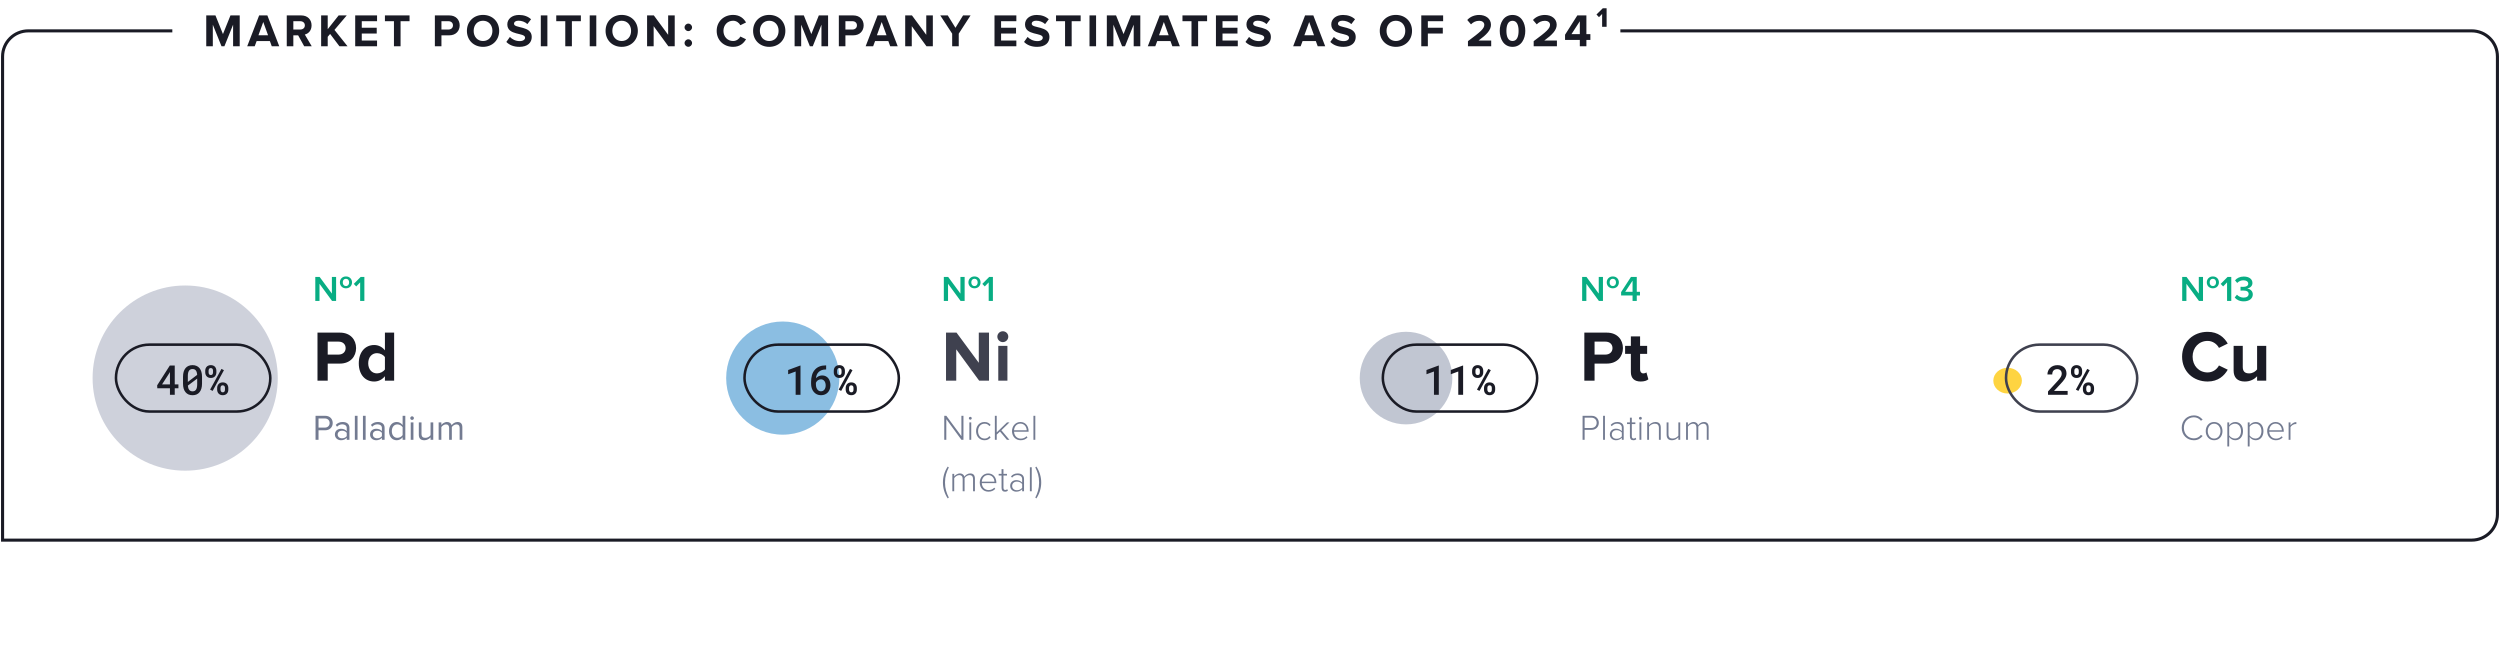<svg width="972" height="259" viewBox="0 0 972 259" fill="none" xmlns="http://www.w3.org/2000/svg">
<path d="M93.202 18H90.628V9.594L87.244 18H86.128L82.744 9.594V18H80.188V5.994H83.77L86.686 13.248L89.602 5.994H93.202V18ZM108.582 18H105.666L104.928 15.966H99.78L99.024 18H96.108L100.752 5.994H103.956L108.582 18ZM104.226 13.716L102.354 8.55L100.482 13.716H104.226ZM121.211 18H118.277L115.919 13.734H114.047V18H111.491V5.994H117.107C119.609 5.994 121.139 7.632 121.139 9.864C121.139 11.988 119.807 13.122 118.511 13.428L121.211 18ZM116.729 11.484C117.755 11.484 118.529 10.872 118.529 9.864C118.529 8.856 117.755 8.244 116.729 8.244H114.047V11.484H116.729ZM135.136 18H131.986L128.35 13.194L127.414 14.31V18H124.858V5.994H127.414V11.358L131.662 5.994H134.812L130.042 11.628L135.136 18ZM146.597 18H138.101V5.994H146.597V8.244H140.657V10.782H146.471V13.032H140.657V15.75H146.597V18ZM155.741 18H153.167V8.244H149.657V5.994H159.233V8.244H155.741V18ZM171.633 18H169.077V5.994H174.693C177.303 5.994 178.725 7.758 178.725 9.864C178.725 11.952 177.285 13.734 174.693 13.734H171.633V18ZM174.351 11.484C175.359 11.484 176.115 10.854 176.115 9.864C176.115 8.856 175.359 8.244 174.351 8.244H171.633V11.484H174.351ZM187.797 18.216C184.179 18.216 181.533 15.624 181.533 12.006C181.533 8.388 184.179 5.796 187.797 5.796C191.433 5.796 194.079 8.388 194.079 12.006C194.079 15.624 191.433 18.216 187.797 18.216ZM187.797 15.948C190.011 15.948 191.451 14.238 191.451 12.006C191.451 9.756 190.011 8.064 187.797 8.064C185.583 8.064 184.161 9.756 184.161 12.006C184.161 14.238 185.583 15.948 187.797 15.948ZM201.939 18.216C199.635 18.216 197.979 17.442 196.863 16.308L198.249 14.364C199.095 15.246 200.409 15.984 202.065 15.984C203.469 15.984 204.153 15.336 204.153 14.652C204.153 12.528 197.241 13.986 197.241 9.468C197.241 7.47 198.969 5.814 201.795 5.814C203.703 5.814 205.287 6.39 206.475 7.488L205.053 9.36C204.081 8.46 202.785 8.046 201.561 8.046C200.463 8.046 199.851 8.532 199.851 9.252C199.851 11.16 206.745 9.882 206.745 14.364C206.745 16.56 205.179 18.216 201.939 18.216ZM212.822 18H210.266V5.994H212.822V18ZM222.352 18H219.778V8.244H216.268V5.994H225.844V8.244H222.352V18ZM231.838 18H229.282V5.994H231.838V18ZM241.71 18.216C238.092 18.216 235.446 15.624 235.446 12.006C235.446 8.388 238.092 5.796 241.71 5.796C245.346 5.796 247.992 8.388 247.992 12.006C247.992 15.624 245.346 18.216 241.71 18.216ZM241.71 15.948C243.924 15.948 245.364 14.238 245.364 12.006C245.364 9.756 243.924 8.064 241.71 8.064C239.496 8.064 238.074 9.756 238.074 12.006C238.074 14.238 239.496 15.948 241.71 15.948ZM262.331 18H259.865L254.141 10.17V18H251.585V5.994H254.213L259.775 13.536V5.994H262.331V18ZM267.615 12.096C266.823 12.096 266.157 11.43 266.157 10.638C266.157 9.846 266.823 9.18 267.615 9.18C268.407 9.18 269.073 9.846 269.073 10.638C269.073 11.43 268.407 12.096 267.615 12.096ZM267.615 18.198C266.823 18.198 266.157 17.532 266.157 16.74C266.157 15.948 266.823 15.282 267.615 15.282C268.407 15.282 269.073 15.948 269.073 16.74C269.073 17.532 268.407 18.198 267.615 18.198ZM285.036 18.216C281.436 18.216 278.646 15.696 278.646 12.006C278.646 8.316 281.436 5.796 285.036 5.796C287.682 5.796 289.212 7.236 290.058 8.73L287.862 9.81C287.358 8.838 286.278 8.064 285.036 8.064C282.858 8.064 281.274 9.738 281.274 12.006C281.274 14.274 282.858 15.948 285.036 15.948C286.278 15.948 287.358 15.192 287.862 14.202L290.058 15.264C289.194 16.758 287.682 18.216 285.036 18.216ZM299.067 18.216C295.449 18.216 292.803 15.624 292.803 12.006C292.803 8.388 295.449 5.796 299.067 5.796C302.703 5.796 305.349 8.388 305.349 12.006C305.349 15.624 302.703 18.216 299.067 18.216ZM299.067 15.948C301.281 15.948 302.721 14.238 302.721 12.006C302.721 9.756 301.281 8.064 299.067 8.064C296.853 8.064 295.431 9.756 295.431 12.006C295.431 14.238 296.853 15.948 299.067 15.948ZM321.957 18H319.383V9.594L315.999 18H314.883L311.499 9.594V18H308.943V5.994H312.525L315.441 13.248L318.357 5.994H321.957V18ZM328.697 18H326.141V5.994H331.757C334.367 5.994 335.789 7.758 335.789 9.864C335.789 11.952 334.349 13.734 331.757 13.734H328.697V18ZM331.415 11.484C332.423 11.484 333.179 10.854 333.179 9.864C333.179 8.856 332.423 8.244 331.415 8.244H328.697V11.484H331.415ZM349.034 18H346.118L345.38 15.966H340.232L339.476 18H336.56L341.204 5.994H344.408L349.034 18ZM344.678 13.716L342.806 8.55L340.934 13.716H344.678ZM362.688 18H360.222L354.498 10.17V18H351.942V5.994H354.57L360.132 13.536V5.994H362.688V18ZM372.76 18H370.204V13.086L365.578 5.994H368.494L371.482 10.818L374.434 5.994H377.35L372.76 13.086V18ZM395.159 18H386.663V5.994H395.159V8.244H389.219V10.782H395.033V13.032H389.219V15.75H395.159V18ZM403.223 18.216C400.919 18.216 399.263 17.442 398.147 16.308L399.533 14.364C400.379 15.246 401.693 15.984 403.349 15.984C404.753 15.984 405.437 15.336 405.437 14.652C405.437 12.528 398.525 13.986 398.525 9.468C398.525 7.47 400.253 5.814 403.079 5.814C404.987 5.814 406.571 6.39 407.759 7.488L406.337 9.36C405.365 8.46 404.069 8.046 402.845 8.046C401.747 8.046 401.135 8.532 401.135 9.252C401.135 11.16 408.029 9.882 408.029 14.364C408.029 16.56 406.463 18.216 403.223 18.216ZM416.667 18H414.093V8.244H410.583V5.994H420.159V8.244H416.667V18ZM426.154 18H423.598V5.994H426.154V18ZM443.351 18H440.777V9.594L437.393 18H436.277L432.893 9.594V18H430.337V5.994H433.919L436.835 13.248L439.751 5.994H443.351V18ZM458.732 18H455.816L455.078 15.966H449.93L449.174 18H446.258L450.902 5.994H454.106L458.732 18ZM454.376 13.716L452.504 8.55L450.632 13.716H454.376ZM465.826 18H463.252V8.244H459.742V5.994H469.318V8.244H465.826V18ZM481.253 18H472.757V5.994H481.253V8.244H475.313V10.782H481.127V13.032H475.313V15.75H481.253V18ZM489.317 18.216C487.013 18.216 485.357 17.442 484.241 16.308L485.627 14.364C486.473 15.246 487.787 15.984 489.443 15.984C490.847 15.984 491.531 15.336 491.531 14.652C491.531 12.528 484.619 13.986 484.619 9.468C484.619 7.47 486.347 5.814 489.173 5.814C491.081 5.814 492.665 6.39 493.853 7.488L492.431 9.36C491.459 8.46 490.163 8.046 488.939 8.046C487.841 8.046 487.229 8.532 487.229 9.252C487.229 11.16 494.123 9.882 494.123 14.364C494.123 16.56 492.557 18.216 489.317 18.216ZM515.245 18H512.329L511.591 15.966H506.443L505.687 18H502.771L507.415 5.994H510.619L515.245 18ZM510.889 13.716L509.017 8.55L507.145 13.716H510.889ZM522.297 18.216C519.993 18.216 518.337 17.442 517.221 16.308L518.607 14.364C519.453 15.246 520.767 15.984 522.423 15.984C523.827 15.984 524.511 15.336 524.511 14.652C524.511 12.528 517.599 13.986 517.599 9.468C517.599 7.47 519.327 5.814 522.153 5.814C524.061 5.814 525.645 6.39 526.833 7.488L525.411 9.36C524.439 8.46 523.143 8.046 521.919 8.046C520.821 8.046 520.209 8.532 520.209 9.252C520.209 11.16 527.103 9.882 527.103 14.364C527.103 16.56 525.537 18.216 522.297 18.216ZM542.717 18.216C539.099 18.216 536.453 15.624 536.453 12.006C536.453 8.388 539.099 5.796 542.717 5.796C546.353 5.796 548.999 8.388 548.999 12.006C548.999 15.624 546.353 18.216 542.717 18.216ZM542.717 15.948C544.931 15.948 546.371 14.238 546.371 12.006C546.371 9.756 544.931 8.064 542.717 8.064C540.503 8.064 539.081 9.756 539.081 12.006C539.081 14.238 540.503 15.948 542.717 15.948ZM555.149 18H552.593V5.994H561.089V8.244H555.149V10.782H560.963V13.032H555.149V18ZM579.776 18H570.74V16.002C575.654 12.366 577.094 11.124 577.094 9.648C577.094 8.604 576.14 8.082 575.15 8.082C573.782 8.082 572.738 8.622 571.928 9.468L570.47 7.776C571.64 6.426 573.422 5.814 575.096 5.814C577.652 5.814 579.686 7.254 579.686 9.648C579.686 11.7 577.994 13.482 574.88 15.75H579.776V18ZM588.067 18.216C584.629 18.216 583.099 15.102 583.099 12.006C583.099 8.91 584.629 5.814 588.067 5.814C591.487 5.814 593.035 8.91 593.035 12.006C593.035 15.102 591.487 18.216 588.067 18.216ZM588.067 15.948C589.777 15.948 590.425 14.22 590.425 12.006C590.425 9.792 589.777 8.082 588.067 8.082C586.339 8.082 585.691 9.792 585.691 12.006C585.691 14.22 586.339 15.948 588.067 15.948ZM605.331 18H596.295V16.002C601.209 12.366 602.649 11.124 602.649 9.648C602.649 8.604 601.695 8.082 600.705 8.082C599.337 8.082 598.293 8.622 597.483 9.468L596.025 7.776C597.195 6.426 598.977 5.814 600.651 5.814C603.207 5.814 605.241 7.254 605.241 9.648C605.241 11.7 603.549 13.482 600.435 15.75H605.331V18ZM616.79 18H614.234V15.516H608.492V13.5L613.262 5.994H616.79V13.266H618.338V15.516H616.79V18ZM614.234 13.266V8.262L610.994 13.266H614.234ZM624.65 10.422H622.904V5.436L621.68 6.678L620.708 5.634L623.156 3.222H624.65V10.422Z" fill="#1A1B25"/>
<circle cx="72" cy="147" r="36" fill="#CED1DB"/>
<rect x="45.091" y="134" width="60" height="26" rx="13" stroke="#1A1B25"/>
<path d="M67.942 149.445H69.372V150.961H67.942V153.5H66.075V150.961H61.153L61.106 149.812L66.02 142.125H67.942V149.445ZM63.013 149.445H66.075V144.625L65.856 145.031L63.013 149.445ZM78.548 149.164C78.548 149.893 78.462 150.539 78.29 151.102C78.123 151.659 77.881 152.125 77.563 152.5C77.251 152.885 76.865 153.177 76.407 153.375C75.954 153.568 75.438 153.664 74.86 153.664C74.287 153.664 73.772 153.568 73.313 153.375C72.855 153.177 72.467 152.885 72.149 152.5C71.826 152.125 71.579 151.659 71.407 151.102C71.24 150.539 71.157 149.893 71.157 149.164V146.469C71.157 145.74 71.24 145.096 71.407 144.539C71.579 143.977 71.824 143.503 72.142 143.117C72.459 142.737 72.845 142.451 73.298 142.258C73.756 142.06 74.272 141.961 74.845 141.961C75.423 141.961 75.938 142.06 76.392 142.258C76.85 142.451 77.24 142.737 77.563 143.117C77.876 143.503 78.118 143.977 78.29 144.539C78.462 145.096 78.548 145.74 78.548 146.469V149.164ZM73.032 148.5L76.649 145.758C76.629 145.352 76.571 145 76.478 144.703C76.389 144.406 76.261 144.164 76.095 143.977C75.949 143.81 75.769 143.685 75.556 143.602C75.347 143.518 75.11 143.477 74.845 143.477C74.558 143.477 74.306 143.526 74.087 143.625C73.868 143.724 73.686 143.87 73.54 144.062C73.368 144.281 73.24 144.565 73.157 144.914C73.074 145.258 73.032 145.664 73.032 146.133V147.664C73.032 147.862 73.032 148.013 73.032 148.117C73.032 148.221 73.032 148.349 73.032 148.5ZM76.665 149.477V148.039C76.665 147.909 76.665 147.773 76.665 147.633C76.665 147.492 76.665 147.346 76.665 147.195L73.048 149.922C73.074 150.281 73.129 150.599 73.212 150.875C73.3 151.151 73.418 151.38 73.563 151.562C73.709 151.76 73.889 151.909 74.103 152.008C74.321 152.107 74.574 152.156 74.86 152.156C75.142 152.156 75.389 152.109 75.603 152.016C75.816 151.917 75.998 151.773 76.149 151.586C76.321 151.367 76.449 151.081 76.532 150.727C76.621 150.372 76.665 149.956 76.665 149.477ZM79.794 144.164C79.794 143.862 79.838 143.578 79.927 143.312C80.021 143.047 80.159 142.812 80.341 142.609C80.518 142.411 80.742 142.255 81.013 142.141C81.284 142.021 81.599 141.961 81.958 141.961C82.323 141.961 82.64 142.021 82.911 142.141C83.182 142.255 83.409 142.411 83.591 142.609C83.768 142.812 83.901 143.047 83.989 143.312C84.083 143.578 84.13 143.862 84.13 144.164V144.766C84.13 145.062 84.083 145.344 83.989 145.609C83.901 145.87 83.768 146.099 83.591 146.297C83.409 146.5 83.182 146.661 82.911 146.781C82.646 146.896 82.333 146.953 81.974 146.953C81.614 146.953 81.297 146.896 81.021 146.781C80.75 146.661 80.523 146.5 80.341 146.297C80.164 146.099 80.028 145.87 79.935 145.609C79.841 145.344 79.794 145.062 79.794 144.766V144.164ZM81.099 144.766C81.099 144.901 81.112 145.034 81.138 145.164C81.169 145.289 81.221 145.401 81.294 145.5C81.362 145.599 81.45 145.677 81.56 145.734C81.674 145.792 81.812 145.82 81.974 145.82C82.13 145.82 82.263 145.792 82.372 145.734C82.482 145.677 82.57 145.599 82.638 145.5C82.7 145.401 82.747 145.289 82.778 145.164C82.81 145.034 82.825 144.901 82.825 144.766V144.164C82.825 144.029 82.81 143.896 82.778 143.766C82.747 143.635 82.7 143.518 82.638 143.414C82.565 143.32 82.474 143.245 82.364 143.188C82.255 143.125 82.12 143.094 81.958 143.094C81.797 143.094 81.661 143.125 81.552 143.188C81.448 143.245 81.362 143.32 81.294 143.414C81.226 143.518 81.177 143.635 81.146 143.766C81.114 143.896 81.099 144.029 81.099 144.164V144.766ZM84.427 150.867C84.427 150.57 84.474 150.289 84.567 150.023C84.661 149.758 84.799 149.523 84.982 149.32C85.164 149.117 85.39 148.958 85.661 148.844C85.932 148.729 86.245 148.672 86.599 148.672C86.963 148.672 87.281 148.729 87.552 148.844C87.823 148.958 88.049 149.117 88.232 149.32C88.409 149.523 88.541 149.758 88.63 150.023C88.724 150.289 88.771 150.57 88.771 150.867V151.477C88.771 151.773 88.726 152.055 88.638 152.32C88.549 152.586 88.414 152.818 88.232 153.016C88.049 153.214 87.823 153.37 87.552 153.484C87.286 153.599 86.974 153.656 86.614 153.656C86.255 153.656 85.937 153.599 85.661 153.484C85.39 153.37 85.164 153.214 84.982 153.016C84.799 152.818 84.661 152.586 84.567 152.32C84.474 152.055 84.427 151.773 84.427 151.477V150.867ZM85.732 151.477C85.732 151.612 85.75 151.745 85.786 151.875C85.823 152 85.877 152.112 85.95 152.211C86.018 152.31 86.107 152.391 86.216 152.453C86.325 152.51 86.458 152.539 86.614 152.539C86.786 152.539 86.927 152.51 87.036 152.453C87.146 152.391 87.232 152.31 87.294 152.211C87.362 152.112 87.406 152 87.427 151.875C87.453 151.75 87.466 151.617 87.466 151.477V150.867C87.466 150.727 87.45 150.594 87.419 150.469C87.388 150.339 87.341 150.224 87.278 150.125C87.206 150.031 87.112 149.956 86.997 149.898C86.888 149.836 86.755 149.805 86.599 149.805C86.437 149.805 86.302 149.833 86.192 149.891C86.083 149.948 85.995 150.026 85.927 150.125C85.859 150.224 85.81 150.339 85.778 150.469C85.747 150.594 85.732 150.727 85.732 150.867V151.477ZM82.677 151.984L81.692 151.484L86.099 143.43L87.075 143.922L82.677 151.984Z" fill="#1A1B25"/>
<path d="M134.499 112.1C133.057 112.1 132.147 111.05 132.147 109.79C132.147 108.53 133.057 107.48 134.499 107.48C135.969 107.48 136.865 108.53 136.865 109.79C136.865 111.05 135.969 112.1 134.499 112.1ZM134.499 111.218C135.283 111.218 135.745 110.63 135.745 109.79C135.745 108.964 135.283 108.39 134.499 108.39C133.715 108.39 133.267 108.964 133.267 109.79C133.267 110.63 133.715 111.218 134.499 111.218ZM130.677 117H129.095L124.223 110.336V117H122.585V107.662H124.265L129.039 114.144V107.662H130.677V117ZM141.667 117H140.029V109.79L138.503 111.372L137.551 110.378L140.239 107.662H141.667V117Z" fill="#08AD83"/>
<path d="M127.415 148H123.439V129.324H132.175C136.235 129.324 138.447 132.068 138.447 135.344C138.447 138.592 136.207 141.364 132.175 141.364H127.415V148ZM131.643 137.864C133.211 137.864 134.387 136.884 134.387 135.344C134.387 133.776 133.211 132.824 131.643 132.824H127.415V137.864H131.643ZM153.242 148H149.658V146.264C148.594 147.608 147.11 148.336 145.486 148.336C142.07 148.336 139.494 145.76 139.494 141.252C139.494 136.828 142.042 134.14 145.486 134.14C147.082 134.14 148.594 134.84 149.658 136.212V129.324H153.242V148ZM146.578 145.172C147.782 145.172 149.07 144.528 149.658 143.632V138.844C149.07 137.948 147.782 137.304 146.578 137.304C144.562 137.304 143.162 138.9 143.162 141.252C143.162 143.576 144.562 145.172 146.578 145.172Z" fill="#1A1B25"/>
<path d="M123.845 171H122.683V161.662H126.435C128.311 161.662 129.361 162.95 129.361 164.476C129.361 166.002 128.283 167.29 126.435 167.29H123.845V171ZM126.295 166.254C127.401 166.254 128.157 165.526 128.157 164.476C128.157 163.426 127.401 162.698 126.295 162.698H123.845V166.254H126.295ZM135.862 171H134.812V170.23C134.252 170.846 133.482 171.168 132.572 171.168C131.424 171.168 130.206 170.398 130.206 168.928C130.206 167.416 131.424 166.702 132.572 166.702C133.496 166.702 134.266 166.996 134.812 167.626V166.408C134.812 165.498 134.084 164.98 133.104 164.98C132.292 164.98 131.634 165.274 131.032 165.918L130.542 165.19C131.27 164.434 132.138 164.07 133.244 164.07C134.672 164.07 135.862 164.714 135.862 166.352V171ZM132.95 170.412C133.692 170.412 134.406 170.132 134.812 169.572V168.298C134.406 167.738 133.692 167.458 132.95 167.458C131.97 167.458 131.284 168.074 131.284 168.942C131.284 169.796 131.97 170.412 132.95 170.412ZM139.017 171H137.967V161.662H139.017V171ZM142.161 171H141.111V161.662H142.161V171ZM149.534 171H148.484V170.23C147.924 170.846 147.154 171.168 146.244 171.168C145.096 171.168 143.878 170.398 143.878 168.928C143.878 167.416 145.096 166.702 146.244 166.702C147.168 166.702 147.938 166.996 148.484 167.626V166.408C148.484 165.498 147.756 164.98 146.776 164.98C145.964 164.98 145.306 165.274 144.704 165.918L144.214 165.19C144.942 164.434 145.81 164.07 146.916 164.07C148.344 164.07 149.534 164.714 149.534 166.352V171ZM146.622 170.412C147.364 170.412 148.078 170.132 148.484 169.572V168.298C148.078 167.738 147.364 167.458 146.622 167.458C145.642 167.458 144.956 168.074 144.956 168.942C144.956 169.796 145.642 170.412 146.622 170.412ZM157.589 171H156.539V169.992C156.035 170.678 155.209 171.168 154.257 171.168C152.493 171.168 151.247 169.824 151.247 167.626C151.247 165.47 152.479 164.07 154.257 164.07C155.167 164.07 155.993 164.518 156.539 165.26V161.662H157.589V171ZM154.509 170.23C155.349 170.23 156.161 169.754 156.539 169.166V166.1C156.161 165.512 155.349 165.008 154.509 165.008C153.151 165.008 152.339 166.128 152.339 167.626C152.339 169.124 153.151 170.23 154.509 170.23ZM160.209 163.272C159.831 163.272 159.509 162.964 159.509 162.572C159.509 162.18 159.831 161.858 160.209 161.858C160.601 161.858 160.923 162.18 160.923 162.572C160.923 162.964 160.601 163.272 160.209 163.272ZM160.741 171H159.691V164.238H160.741V171ZM168.45 171H167.4V170.048C166.882 170.636 166 171.168 164.992 171.168C163.578 171.168 162.836 170.482 162.836 169.012V164.238H163.886V168.69C163.886 169.88 164.488 170.23 165.398 170.23C166.224 170.23 167.008 169.754 167.4 169.208V164.238H168.45V171ZM179.759 171H178.709V166.408C178.709 165.554 178.331 165.008 177.463 165.008C176.763 165.008 176.021 165.512 175.671 166.044V171H174.621V166.408C174.621 165.554 174.257 165.008 173.375 165.008C172.689 165.008 171.961 165.512 171.597 166.058V171H170.547V164.238H171.597V165.218C171.877 164.784 172.787 164.07 173.781 164.07C174.817 164.07 175.405 164.63 175.601 165.33C175.979 164.714 176.889 164.07 177.869 164.07C179.101 164.07 179.759 164.756 179.759 166.114V171Z" fill="#737B91"/>
<circle cx="304.333" cy="147" r="22" fill="#8BBEE2"/>
<rect x="289.465" y="134" width="60" height="26" rx="13" stroke="#1A1B25"/>
<path d="M311.231 153.5H309.348V144.438L306.434 145.508V143.859L311.114 142.125H311.231V153.5ZM321.204 142.07V143.656H321.079C320.459 143.656 319.92 143.742 319.462 143.914C319.009 144.081 318.626 144.315 318.313 144.617C317.996 144.919 317.748 145.281 317.571 145.703C317.399 146.125 317.292 146.578 317.251 147.062C317.376 146.922 317.522 146.786 317.688 146.656C317.855 146.521 318.04 146.401 318.243 146.297C318.436 146.198 318.649 146.12 318.884 146.062C319.118 146 319.365 145.969 319.626 145.969C320.178 145.969 320.657 146.073 321.063 146.281C321.475 146.49 321.813 146.771 322.079 147.125C322.35 147.479 322.548 147.885 322.673 148.344C322.803 148.802 322.868 149.279 322.868 149.773C322.868 150.315 322.785 150.823 322.618 151.297C322.457 151.766 322.22 152.174 321.907 152.523C321.589 152.878 321.201 153.156 320.743 153.359C320.29 153.557 319.772 153.656 319.188 153.656C318.589 153.656 318.055 153.542 317.587 153.312C317.118 153.083 316.722 152.773 316.399 152.383C316.055 151.977 315.795 151.5 315.618 150.953C315.441 150.401 315.352 149.82 315.352 149.211V148.438C315.352 147.521 315.47 146.648 315.704 145.82C315.943 144.987 316.339 144.271 316.891 143.672C317.36 143.156 317.938 142.76 318.626 142.484C319.313 142.208 320.1 142.07 320.985 142.07H321.204ZM319.165 147.484C318.941 147.484 318.727 147.518 318.524 147.586C318.321 147.654 318.134 147.747 317.962 147.867C317.805 147.987 317.665 148.125 317.54 148.281C317.415 148.438 317.311 148.612 317.227 148.805V149.383C317.227 149.836 317.277 150.234 317.376 150.578C317.48 150.922 317.621 151.208 317.798 151.438C317.975 151.667 318.18 151.841 318.415 151.961C318.649 152.081 318.899 152.141 319.165 152.141C319.457 152.141 319.717 152.083 319.946 151.969C320.175 151.849 320.371 151.688 320.532 151.484C320.693 151.276 320.816 151.031 320.899 150.75C320.983 150.464 321.024 150.154 321.024 149.82C321.024 149.503 320.983 149.203 320.899 148.922C320.821 148.635 320.704 148.385 320.548 148.172C320.391 147.958 320.196 147.792 319.962 147.672C319.733 147.547 319.467 147.484 319.165 147.484ZM324.169 144.164C324.169 143.862 324.213 143.578 324.302 143.312C324.395 143.047 324.533 142.812 324.716 142.609C324.893 142.411 325.117 142.255 325.388 142.141C325.658 142.021 325.974 141.961 326.333 141.961C326.698 141.961 327.015 142.021 327.286 142.141C327.557 142.255 327.783 142.411 327.966 142.609C328.143 142.812 328.276 143.047 328.364 143.312C328.458 143.578 328.505 143.862 328.505 144.164V144.766C328.505 145.062 328.458 145.344 328.364 145.609C328.276 145.87 328.143 146.099 327.966 146.297C327.783 146.5 327.557 146.661 327.286 146.781C327.02 146.896 326.708 146.953 326.349 146.953C325.989 146.953 325.672 146.896 325.395 146.781C325.125 146.661 324.898 146.5 324.716 146.297C324.539 146.099 324.403 145.87 324.31 145.609C324.216 145.344 324.169 145.062 324.169 144.766V144.164ZM325.474 144.766C325.474 144.901 325.487 145.034 325.513 145.164C325.544 145.289 325.596 145.401 325.669 145.5C325.737 145.599 325.825 145.677 325.935 145.734C326.049 145.792 326.187 145.82 326.349 145.82C326.505 145.82 326.638 145.792 326.747 145.734C326.856 145.677 326.945 145.599 327.013 145.5C327.075 145.401 327.122 145.289 327.153 145.164C327.185 145.034 327.2 144.901 327.2 144.766V144.164C327.2 144.029 327.185 143.896 327.153 143.766C327.122 143.635 327.075 143.518 327.013 143.414C326.94 143.32 326.849 143.245 326.739 143.188C326.63 143.125 326.494 143.094 326.333 143.094C326.172 143.094 326.036 143.125 325.927 143.188C325.823 143.245 325.737 143.32 325.669 143.414C325.601 143.518 325.552 143.635 325.52 143.766C325.489 143.896 325.474 144.029 325.474 144.164V144.766ZM328.802 150.867C328.802 150.57 328.849 150.289 328.942 150.023C329.036 149.758 329.174 149.523 329.356 149.32C329.539 149.117 329.765 148.958 330.036 148.844C330.307 148.729 330.619 148.672 330.974 148.672C331.338 148.672 331.656 148.729 331.927 148.844C332.198 148.958 332.424 149.117 332.606 149.32C332.783 149.523 332.916 149.758 333.005 150.023C333.099 150.289 333.145 150.57 333.145 150.867V151.477C333.145 151.773 333.101 152.055 333.013 152.32C332.924 152.586 332.789 152.818 332.606 153.016C332.424 153.214 332.198 153.37 331.927 153.484C331.661 153.599 331.349 153.656 330.989 153.656C330.63 153.656 330.312 153.599 330.036 153.484C329.765 153.37 329.539 153.214 329.356 153.016C329.174 152.818 329.036 152.586 328.942 152.32C328.849 152.055 328.802 151.773 328.802 151.477V150.867ZM330.106 151.477C330.106 151.612 330.125 151.745 330.161 151.875C330.198 152 330.252 152.112 330.325 152.211C330.393 152.31 330.481 152.391 330.591 152.453C330.7 152.51 330.833 152.539 330.989 152.539C331.161 152.539 331.302 152.51 331.411 152.453C331.52 152.391 331.606 152.31 331.669 152.211C331.737 152.112 331.781 152 331.802 151.875C331.828 151.75 331.841 151.617 331.841 151.477V150.867C331.841 150.727 331.825 150.594 331.794 150.469C331.763 150.339 331.716 150.224 331.653 150.125C331.58 150.031 331.487 149.956 331.372 149.898C331.263 149.836 331.13 149.805 330.974 149.805C330.812 149.805 330.677 149.833 330.567 149.891C330.458 149.948 330.369 150.026 330.302 150.125C330.234 150.224 330.185 150.339 330.153 150.469C330.122 150.594 330.106 150.727 330.106 150.867V151.477ZM327.052 151.984L326.067 151.484L330.474 143.43L331.45 143.922L327.052 151.984Z" fill="#1A1B25"/>
<path d="M378.873 112.1C377.431 112.1 376.521 111.05 376.521 109.79C376.521 108.53 377.431 107.48 378.873 107.48C380.343 107.48 381.239 108.53 381.239 109.79C381.239 111.05 380.343 112.1 378.873 112.1ZM378.873 111.218C379.657 111.218 380.119 110.63 380.119 109.79C380.119 108.964 379.657 108.39 378.873 108.39C378.089 108.39 377.641 108.964 377.641 109.79C377.641 110.63 378.089 111.218 378.873 111.218ZM375.051 117H373.469L368.597 110.336V117H366.959V107.662H368.639L373.413 114.144V107.662H375.051V117ZM386.041 117H384.403V109.79L382.877 111.372L381.925 110.378L384.613 107.662H386.041V117Z" fill="#08AD83"/>
<path d="M384.529 148H380.693L371.789 135.82V148H367.813V129.324H371.901L380.553 141.056V129.324H384.529V148ZM389.892 133.02C388.744 133.02 387.764 132.068 387.764 130.892C387.764 129.716 388.744 128.792 389.892 128.792C391.068 128.792 392.02 129.716 392.02 130.892C392.02 132.068 391.068 133.02 389.892 133.02ZM391.684 148H388.128V134.476H391.684V148Z" fill="#3F414F"/>
<path d="M374.589 171H373.805L367.925 162.978V171H367.127V161.662H367.939L373.791 169.572V161.662H374.589V171ZM377.253 163.174C376.959 163.174 376.693 162.922 376.693 162.614C376.693 162.306 376.959 162.068 377.253 162.068C377.561 162.068 377.813 162.306 377.813 162.614C377.813 162.922 377.561 163.174 377.253 163.174ZM377.617 171H376.889V164.238H377.617V171ZM382.781 171.168C380.793 171.168 379.491 169.586 379.491 167.612C379.491 165.638 380.793 164.07 382.781 164.07C383.957 164.07 384.629 164.532 385.175 165.218L384.671 165.666C384.181 164.994 383.565 164.728 382.823 164.728C381.241 164.728 380.275 165.988 380.275 167.612C380.275 169.236 381.241 170.51 382.823 170.51C383.565 170.51 384.181 170.23 384.671 169.558L385.175 170.006C384.629 170.706 383.957 171.168 382.781 171.168ZM392.471 171H391.491L388.789 167.78L387.529 168.97V171H386.801V161.662H387.529V168.102L391.519 164.238H392.485L389.335 167.29L392.471 171ZM396.851 171.168C394.877 171.168 393.463 169.698 393.463 167.612C393.463 165.652 394.849 164.07 396.725 164.07C398.783 164.07 399.917 165.708 399.917 167.654V167.85H394.261C394.331 169.32 395.311 170.538 396.907 170.538C397.761 170.538 398.545 170.216 399.119 169.6L399.497 170.076C398.825 170.776 397.971 171.168 396.851 171.168ZM399.175 167.276C399.161 166.128 398.405 164.7 396.711 164.7C395.115 164.7 394.317 166.1 394.261 167.276H399.175ZM402.527 171H401.799V161.662H402.527V171ZM368.905 193.464L368.471 193.786C367.267 191.966 366.609 189.852 366.609 187.598C366.609 185.344 367.267 183.23 368.471 181.41L368.905 181.718C368.023 183.524 367.421 185.162 367.421 187.598C367.421 190.02 368.023 191.672 368.905 193.464ZM379.049 191H378.321V186.268C378.321 185.316 377.915 184.728 376.963 184.728C376.235 184.728 375.409 185.26 375.031 185.876V191H374.289V186.268C374.289 185.316 373.897 184.728 372.931 184.728C372.217 184.728 371.405 185.274 370.999 185.89V191H370.271V184.238H370.999V185.26C371.279 184.826 372.203 184.07 373.183 184.07C374.233 184.07 374.793 184.686 374.961 185.344C375.339 184.714 376.249 184.07 377.201 184.07C378.447 184.07 379.049 184.77 379.049 186.128V191ZM384.314 191.168C382.34 191.168 380.926 189.698 380.926 187.612C380.926 185.652 382.312 184.07 384.188 184.07C386.246 184.07 387.38 185.708 387.38 187.654V187.85H381.724C381.794 189.32 382.774 190.538 384.37 190.538C385.224 190.538 386.008 190.216 386.582 189.6L386.96 190.076C386.288 190.776 385.434 191.168 384.314 191.168ZM386.638 187.276C386.624 186.128 385.868 184.7 384.174 184.7C382.578 184.7 381.78 186.1 381.724 187.276H386.638ZM390.732 191.168C389.836 191.168 389.402 190.622 389.402 189.698V184.882H388.282V184.238H389.402V182.39H390.144V184.238H391.516V184.882H390.144V189.586C390.144 190.132 390.368 190.51 390.844 190.51C391.166 190.51 391.446 190.356 391.6 190.188L391.88 190.748C391.614 191 391.292 191.168 390.732 191.168ZM398.143 191H397.415V190.202C396.813 190.86 396.057 191.168 395.119 191.168C393.957 191.168 392.753 190.37 392.753 188.914C392.753 187.444 393.943 186.674 395.119 186.674C396.057 186.674 396.827 186.982 397.415 187.64V186.268C397.415 185.26 396.603 184.714 395.595 184.714C394.755 184.714 394.097 185.008 393.481 185.708L393.075 185.204C393.775 184.448 394.559 184.07 395.679 184.07C397.051 184.07 398.143 184.728 398.143 186.24V191ZM395.371 190.594C396.183 190.594 396.939 190.286 397.415 189.67V188.186C396.939 187.57 396.183 187.248 395.371 187.248C394.251 187.248 393.523 187.962 393.523 188.928C393.523 189.88 394.251 190.594 395.371 190.594ZM401.146 191H400.418V181.662H401.146V191ZM402.95 193.786L402.516 193.464C403.412 191.672 404 190.02 404 187.598C404 185.162 403.412 183.524 402.516 181.718L402.95 181.41C404.154 183.23 404.826 185.344 404.826 187.598C404.826 189.852 404.154 191.966 402.95 193.786Z" fill="#737B91"/>
<circle cx="546.667" cy="147" r="18" fill="#C1C6D2"/>
<rect x="537.644" y="134" width="60" height="26" rx="13" stroke="#1A1B25"/>
<path d="M559.409 153.5H557.526V144.438L554.612 145.508V143.859L559.292 142.125H559.409V153.5ZM568.859 153.5H566.976V144.438L564.062 145.508V143.859L568.741 142.125H568.859V153.5ZM572.347 144.164C572.347 143.862 572.391 143.578 572.48 143.312C572.574 143.047 572.712 142.812 572.894 142.609C573.071 142.411 573.295 142.255 573.566 142.141C573.837 142.021 574.152 141.961 574.511 141.961C574.876 141.961 575.193 142.021 575.464 142.141C575.735 142.255 575.962 142.411 576.144 142.609C576.321 142.812 576.454 143.047 576.542 143.312C576.636 143.578 576.683 143.862 576.683 144.164V144.766C576.683 145.062 576.636 145.344 576.542 145.609C576.454 145.87 576.321 146.099 576.144 146.297C575.962 146.5 575.735 146.661 575.464 146.781C575.199 146.896 574.886 146.953 574.527 146.953C574.167 146.953 573.85 146.896 573.574 146.781C573.303 146.661 573.076 146.5 572.894 146.297C572.717 146.099 572.581 145.87 572.488 145.609C572.394 145.344 572.347 145.062 572.347 144.766V144.164ZM573.652 144.766C573.652 144.901 573.665 145.034 573.691 145.164C573.722 145.289 573.774 145.401 573.847 145.5C573.915 145.599 574.003 145.677 574.113 145.734C574.227 145.792 574.365 145.82 574.527 145.82C574.683 145.82 574.816 145.792 574.925 145.734C575.034 145.677 575.123 145.599 575.191 145.5C575.253 145.401 575.3 145.289 575.331 145.164C575.363 145.034 575.378 144.901 575.378 144.766V144.164C575.378 144.029 575.363 143.896 575.331 143.766C575.3 143.635 575.253 143.518 575.191 143.414C575.118 143.32 575.027 143.245 574.917 143.188C574.808 143.125 574.672 143.094 574.511 143.094C574.35 143.094 574.214 143.125 574.105 143.188C574.001 143.245 573.915 143.32 573.847 143.414C573.779 143.518 573.73 143.635 573.699 143.766C573.667 143.896 573.652 144.029 573.652 144.164V144.766ZM576.98 150.867C576.98 150.57 577.027 150.289 577.12 150.023C577.214 149.758 577.352 149.523 577.534 149.32C577.717 149.117 577.943 148.958 578.214 148.844C578.485 148.729 578.797 148.672 579.152 148.672C579.516 148.672 579.834 148.729 580.105 148.844C580.376 148.958 580.602 149.117 580.784 149.32C580.962 149.523 581.094 149.758 581.183 150.023C581.277 150.289 581.324 150.57 581.324 150.867V151.477C581.324 151.773 581.279 152.055 581.191 152.32C581.102 152.586 580.967 152.818 580.784 153.016C580.602 153.214 580.376 153.37 580.105 153.484C579.839 153.599 579.527 153.656 579.167 153.656C578.808 153.656 578.49 153.599 578.214 153.484C577.943 153.37 577.717 153.214 577.534 153.016C577.352 152.818 577.214 152.586 577.12 152.32C577.027 152.055 576.98 151.773 576.98 151.477V150.867ZM578.284 151.477C578.284 151.612 578.303 151.745 578.339 151.875C578.376 152 578.43 152.112 578.503 152.211C578.571 152.31 578.659 152.391 578.769 152.453C578.878 152.51 579.011 152.539 579.167 152.539C579.339 152.539 579.48 152.51 579.589 152.453C579.699 152.391 579.784 152.31 579.847 152.211C579.915 152.112 579.959 152 579.98 151.875C580.006 151.75 580.019 151.617 580.019 151.477V150.867C580.019 150.727 580.003 150.594 579.972 150.469C579.941 150.339 579.894 150.224 579.831 150.125C579.758 150.031 579.665 149.956 579.55 149.898C579.441 149.836 579.308 149.805 579.152 149.805C578.99 149.805 578.855 149.833 578.745 149.891C578.636 149.948 578.547 150.026 578.48 150.125C578.412 150.224 578.363 150.339 578.331 150.469C578.3 150.594 578.284 150.727 578.284 150.867V151.477ZM575.23 151.984L574.245 151.484L578.652 143.43L579.628 143.922L575.23 151.984Z" fill="#1A1B25"/>
<path d="M627.052 112.1C625.61 112.1 624.7 111.05 624.7 109.79C624.7 108.53 625.61 107.48 627.052 107.48C628.522 107.48 629.418 108.53 629.418 109.79C629.418 111.05 628.522 112.1 627.052 112.1ZM627.052 111.218C627.836 111.218 628.298 110.63 628.298 109.79C628.298 108.964 627.836 108.39 627.052 108.39C626.268 108.39 625.82 108.964 625.82 109.79C625.82 110.63 626.268 111.218 627.052 111.218ZM623.23 117H621.648L616.776 110.336V117H615.138V107.662H616.818L621.592 114.144V107.662H623.23V117ZM636.376 117H634.738V114.886H630.286V113.57L634.122 107.662H636.376V113.444H637.622V114.886H636.376V117ZM634.738 113.444V109.132L631.896 113.444H634.738Z" fill="#08AD83"/>
<path d="M619.968 148H615.992V129.324H624.728C628.788 129.324 631 132.068 631 135.344C631 138.592 628.76 141.364 624.728 141.364H619.968V148ZM624.196 137.864C625.764 137.864 626.94 136.884 626.94 135.344C626.94 133.776 625.764 132.824 624.196 132.824H619.968V137.864H624.196ZM637.916 148.336C635.424 148.336 634.08 147.048 634.08 144.64V137.584H631.84V134.476H634.08V130.78H637.664V134.476H640.408V137.584H637.664V143.688C637.664 144.528 638.112 145.172 638.896 145.172C639.428 145.172 639.932 144.976 640.128 144.78L640.884 147.468C640.352 147.944 639.4 148.336 637.916 148.336Z" fill="#1A1B25"/>
<path d="M616.104 171H615.306V161.662H618.806C620.598 161.662 621.62 162.922 621.62 164.392C621.62 165.862 620.584 167.122 618.806 167.122H616.104V171ZM618.722 166.394C619.954 166.394 620.78 165.568 620.78 164.392C620.78 163.216 619.954 162.39 618.722 162.39H616.104V166.394H618.722ZM624.004 171H623.276V161.662H624.004V171ZM631.296 171H630.568V170.202C629.966 170.86 629.21 171.168 628.272 171.168C627.11 171.168 625.906 170.37 625.906 168.914C625.906 167.444 627.096 166.674 628.272 166.674C629.21 166.674 629.98 166.982 630.568 167.64V166.268C630.568 165.26 629.756 164.714 628.748 164.714C627.908 164.714 627.25 165.008 626.634 165.708L626.228 165.204C626.928 164.448 627.712 164.07 628.832 164.07C630.204 164.07 631.296 164.728 631.296 166.24V171ZM628.524 170.594C629.336 170.594 630.092 170.286 630.568 169.67V168.186C630.092 167.57 629.336 167.248 628.524 167.248C627.404 167.248 626.676 167.962 626.676 168.928C626.676 169.88 627.404 170.594 628.524 170.594ZM635.041 171.168C634.145 171.168 633.711 170.622 633.711 169.698V164.882H632.591V164.238H633.711V162.39H634.453V164.238H635.825V164.882H634.453V169.586C634.453 170.132 634.677 170.51 635.153 170.51C635.475 170.51 635.755 170.356 635.909 170.188L636.189 170.748C635.923 171 635.601 171.168 635.041 171.168ZM637.79 163.174C637.496 163.174 637.23 162.922 637.23 162.614C637.23 162.306 637.496 162.068 637.79 162.068C638.098 162.068 638.35 162.306 638.35 162.614C638.35 162.922 638.098 163.174 637.79 163.174ZM638.154 171H637.426V164.238H638.154V171ZM645.712 171H644.984V166.422C644.984 165.12 644.326 164.728 643.346 164.728C642.478 164.728 641.582 165.274 641.148 165.89V171H640.42V164.238H641.148V165.26C641.638 164.672 642.604 164.07 643.584 164.07C644.956 164.07 645.712 164.742 645.712 166.268V171ZM653.273 171H652.545V170.006C651.985 170.622 651.089 171.168 650.109 171.168C648.723 171.168 647.981 170.524 647.981 168.998V164.238H648.709V168.83C648.709 170.146 649.367 170.51 650.347 170.51C651.215 170.51 652.097 169.992 652.545 169.39V164.238H653.273V171ZM664.319 171H663.591V166.268C663.591 165.316 663.185 164.728 662.233 164.728C661.505 164.728 660.679 165.26 660.301 165.876V171H659.559V166.268C659.559 165.316 659.167 164.728 658.201 164.728C657.487 164.728 656.675 165.274 656.269 165.89V171H655.541V164.238H656.269V165.26C656.549 164.826 657.473 164.07 658.453 164.07C659.503 164.07 660.063 164.686 660.231 165.344C660.609 164.714 661.519 164.07 662.471 164.07C663.717 164.07 664.319 164.77 664.319 166.128V171Z" fill="#737B91"/>
<ellipse cx="780.556" cy="148" rx="5.556" ry="5" fill="#FED441"/>
<rect x="779.944" y="134" width="51" height="26" rx="13" stroke="#3F414F"/>
<path d="M803.898 153.5H796.265V152.203L799.968 148.172C800.275 147.833 800.533 147.531 800.741 147.266C800.95 146.995 801.119 146.747 801.249 146.523C801.374 146.299 801.463 146.091 801.515 145.898C801.572 145.701 801.601 145.503 801.601 145.305C801.601 145.039 801.562 144.797 801.484 144.578C801.405 144.359 801.291 144.172 801.14 144.016C800.989 143.859 800.806 143.737 800.593 143.648C800.385 143.56 800.15 143.516 799.89 143.516C799.556 143.516 799.267 143.562 799.023 143.656C798.778 143.75 798.575 143.883 798.413 144.055C798.247 144.237 798.122 144.458 798.038 144.719C797.955 144.974 797.913 145.266 797.913 145.594H796.038C796.038 145.099 796.129 144.633 796.312 144.195C796.494 143.753 796.754 143.367 797.093 143.039C797.426 142.711 797.832 142.451 798.312 142.258C798.796 142.065 799.335 141.969 799.929 141.969C800.486 141.969 800.984 142.049 801.421 142.211C801.864 142.372 802.236 142.596 802.538 142.883C802.835 143.169 803.062 143.513 803.218 143.914C803.374 144.31 803.452 144.747 803.452 145.227C803.452 145.586 803.392 145.935 803.273 146.273C803.158 146.607 802.999 146.938 802.796 147.266C802.588 147.594 802.34 147.924 802.054 148.258C801.773 148.591 801.465 148.935 801.132 149.289L798.601 151.992H803.898V153.5ZM805.199 144.164C805.199 143.862 805.243 143.578 805.331 143.312C805.425 143.047 805.563 142.812 805.745 142.609C805.922 142.411 806.146 142.255 806.417 142.141C806.688 142.021 807.003 141.961 807.363 141.961C807.727 141.961 808.045 142.021 808.316 142.141C808.587 142.255 808.813 142.411 808.995 142.609C809.172 142.812 809.305 143.047 809.394 143.312C809.488 143.578 809.534 143.862 809.534 144.164V144.766C809.534 145.062 809.488 145.344 809.394 145.609C809.305 145.87 809.172 146.099 808.995 146.297C808.813 146.5 808.587 146.661 808.316 146.781C808.05 146.896 807.738 146.953 807.378 146.953C807.019 146.953 806.701 146.896 806.425 146.781C806.154 146.661 805.928 146.5 805.745 146.297C805.568 146.099 805.433 145.87 805.339 145.609C805.245 145.344 805.199 145.062 805.199 144.766V144.164ZM806.503 144.766C806.503 144.901 806.516 145.034 806.542 145.164C806.574 145.289 806.626 145.401 806.699 145.5C806.766 145.599 806.855 145.677 806.964 145.734C807.079 145.792 807.217 145.82 807.378 145.82C807.534 145.82 807.667 145.792 807.777 145.734C807.886 145.677 807.975 145.599 808.042 145.5C808.105 145.401 808.152 145.289 808.183 145.164C808.214 145.034 808.23 144.901 808.23 144.766V144.164C808.23 144.029 808.214 143.896 808.183 143.766C808.152 143.635 808.105 143.518 808.042 143.414C807.969 143.32 807.878 143.245 807.769 143.188C807.659 143.125 807.524 143.094 807.363 143.094C807.201 143.094 807.066 143.125 806.956 143.188C806.852 143.245 806.766 143.32 806.699 143.414C806.631 143.518 806.581 143.635 806.55 143.766C806.519 143.896 806.503 144.029 806.503 144.164V144.766ZM809.831 150.867C809.831 150.57 809.878 150.289 809.972 150.023C810.066 149.758 810.204 149.523 810.386 149.32C810.568 149.117 810.795 148.958 811.066 148.844C811.337 148.729 811.649 148.672 812.003 148.672C812.368 148.672 812.685 148.729 812.956 148.844C813.227 148.958 813.454 149.117 813.636 149.32C813.813 149.523 813.946 149.758 814.034 150.023C814.128 150.289 814.175 150.57 814.175 150.867V151.477C814.175 151.773 814.131 152.055 814.042 152.32C813.954 152.586 813.818 152.818 813.636 153.016C813.454 153.214 813.227 153.37 812.956 153.484C812.691 153.599 812.378 153.656 812.019 153.656C811.659 153.656 811.342 153.599 811.066 153.484C810.795 153.37 810.568 153.214 810.386 153.016C810.204 152.818 810.066 152.586 809.972 152.32C809.878 152.055 809.831 151.773 809.831 151.477V150.867ZM811.136 151.477C811.136 151.612 811.154 151.745 811.191 151.875C811.227 152 811.282 152.112 811.355 152.211C811.422 152.31 811.511 152.391 811.62 152.453C811.73 152.51 811.863 152.539 812.019 152.539C812.191 152.539 812.331 152.51 812.441 152.453C812.55 152.391 812.636 152.31 812.699 152.211C812.766 152.112 812.81 152 812.831 151.875C812.857 151.75 812.87 151.617 812.87 151.477V150.867C812.87 150.727 812.855 150.594 812.824 150.469C812.792 150.339 812.745 150.224 812.683 150.125C812.61 150.031 812.516 149.956 812.402 149.898C812.292 149.836 812.159 149.805 812.003 149.805C811.842 149.805 811.706 149.833 811.597 149.891C811.488 149.948 811.399 150.026 811.331 150.125C811.264 150.224 811.214 150.339 811.183 150.469C811.152 150.594 811.136 150.727 811.136 150.867V151.477ZM808.081 151.984L807.097 151.484L811.503 143.43L812.48 143.922L808.081 151.984Z" fill="#1A1B25"/>
<path d="M860.352 112.1C858.91 112.1 858 111.05 858 109.79C858 108.53 858.91 107.48 860.352 107.48C861.822 107.48 862.718 108.53 862.718 109.79C862.718 111.05 861.822 112.1 860.352 112.1ZM860.352 111.218C861.136 111.218 861.598 110.63 861.598 109.79C861.598 108.964 861.136 108.39 860.352 108.39C859.568 108.39 859.12 108.964 859.12 109.79C859.12 110.63 859.568 111.218 860.352 111.218ZM856.53 117H854.948L850.076 110.336V117H848.438V107.662H850.118L854.892 114.144V107.662H856.53V117ZM867.52 117H865.882V109.79L864.356 111.372L863.404 110.378L866.092 107.662H867.52V117ZM872.377 117.168C870.711 117.168 869.479 116.496 868.849 115.656L869.731 114.578C870.333 115.278 871.327 115.712 872.321 115.712C873.553 115.712 874.267 115.152 874.267 114.284C874.267 113.36 873.525 112.968 872.195 112.968C871.803 112.968 871.257 112.968 871.117 112.982V111.512C871.285 111.526 871.831 111.526 872.195 111.526C873.287 111.526 874.113 111.148 874.113 110.294C874.113 109.426 873.273 108.978 872.223 108.978C871.271 108.978 870.487 109.342 869.815 110.014L868.975 108.992C869.689 108.152 870.823 107.522 872.377 107.522C874.393 107.522 875.751 108.474 875.751 110.042C875.751 111.288 874.687 112.016 873.721 112.184C874.631 112.268 875.891 113.01 875.891 114.452C875.891 116.034 874.533 117.168 872.377 117.168Z" fill="#08AD83"/>
<path d="M858.336 148.336C852.736 148.336 848.396 144.416 848.396 138.676C848.396 132.936 852.736 129.016 858.336 129.016C862.452 129.016 864.832 131.256 866.148 133.58L862.732 135.26C861.948 133.748 860.268 132.544 858.336 132.544C854.948 132.544 852.484 135.148 852.484 138.676C852.484 142.204 854.948 144.808 858.336 144.808C860.268 144.808 861.948 143.632 862.732 142.092L866.148 143.744C864.804 146.068 862.452 148.336 858.336 148.336ZM881.115 148H877.559V146.292C876.635 147.328 875.011 148.336 872.799 148.336C869.831 148.336 868.431 146.712 868.431 144.08V134.476H871.987V142.68C871.987 144.556 872.967 145.172 874.479 145.172C875.851 145.172 876.943 144.416 877.559 143.632V134.476H881.115V148Z" fill="#1A1B25"/>
<path d="M852.988 171.168C850.342 171.168 848.256 169.208 848.256 166.338C848.256 163.468 850.342 161.508 852.988 161.508C854.472 161.508 855.592 162.166 856.39 163.16L855.718 163.594C855.13 162.782 854.108 162.236 852.988 162.236C850.79 162.236 849.096 163.902 849.096 166.338C849.096 168.746 850.79 170.44 852.988 170.44C854.108 170.44 855.13 169.894 855.718 169.082L856.39 169.502C855.564 170.524 854.472 171.168 852.988 171.168ZM860.841 171.168C858.867 171.168 857.593 169.586 857.593 167.612C857.593 165.638 858.867 164.07 860.841 164.07C862.843 164.07 864.103 165.638 864.103 167.612C864.103 169.586 862.843 171.168 860.841 171.168ZM860.841 170.51C862.437 170.51 863.319 169.124 863.319 167.612C863.319 166.114 862.437 164.728 860.841 164.728C859.273 164.728 858.377 166.114 858.377 167.612C858.377 169.124 859.273 170.51 860.841 170.51ZM869.063 171.168C868.111 171.168 867.257 170.678 866.711 169.908V173.576H865.983V164.238H866.711V165.302C867.187 164.616 868.055 164.07 869.063 164.07C870.869 164.07 872.087 165.442 872.087 167.612C872.087 169.768 870.869 171.168 869.063 171.168ZM868.937 170.51C870.449 170.51 871.303 169.25 871.303 167.612C871.303 165.974 870.449 164.728 868.937 164.728C867.999 164.728 867.103 165.288 866.711 165.932V169.278C867.103 169.922 867.999 170.51 868.937 170.51ZM877.006 171.168C876.054 171.168 875.2 170.678 874.654 169.908V173.576H873.926V164.238H874.654V165.302C875.13 164.616 875.998 164.07 877.006 164.07C878.812 164.07 880.03 165.442 880.03 167.612C880.03 169.768 878.812 171.168 877.006 171.168ZM876.88 170.51C878.392 170.51 879.246 169.25 879.246 167.612C879.246 165.974 878.392 164.728 876.88 164.728C875.942 164.728 875.046 165.288 874.654 165.932V169.278C875.046 169.922 875.942 170.51 876.88 170.51ZM884.865 171.168C882.891 171.168 881.477 169.698 881.477 167.612C881.477 165.652 882.863 164.07 884.739 164.07C886.797 164.07 887.931 165.708 887.931 167.654V167.85H882.275C882.345 169.32 883.325 170.538 884.921 170.538C885.775 170.538 886.559 170.216 887.133 169.6L887.511 170.076C886.839 170.776 885.985 171.168 884.865 171.168ZM887.189 167.276C887.175 166.128 886.419 164.7 884.725 164.7C883.129 164.7 882.331 166.1 882.275 167.276H887.189ZM890.541 171H889.813V164.238H890.541V165.4C891.115 164.644 891.885 164.098 892.823 164.098V164.896C892.697 164.868 892.599 164.868 892.459 164.868C891.773 164.868 890.849 165.484 890.541 166.072V171Z" fill="#737B91"/>
<path d="M67 12H11C5.477 12 1 16.477 1 22V210H961C966.523 210 971 205.523 971 200V22C971 16.477 966.523 12 961 12H630" stroke="#1A1B25" stroke-width="1.2"/>
</svg>
